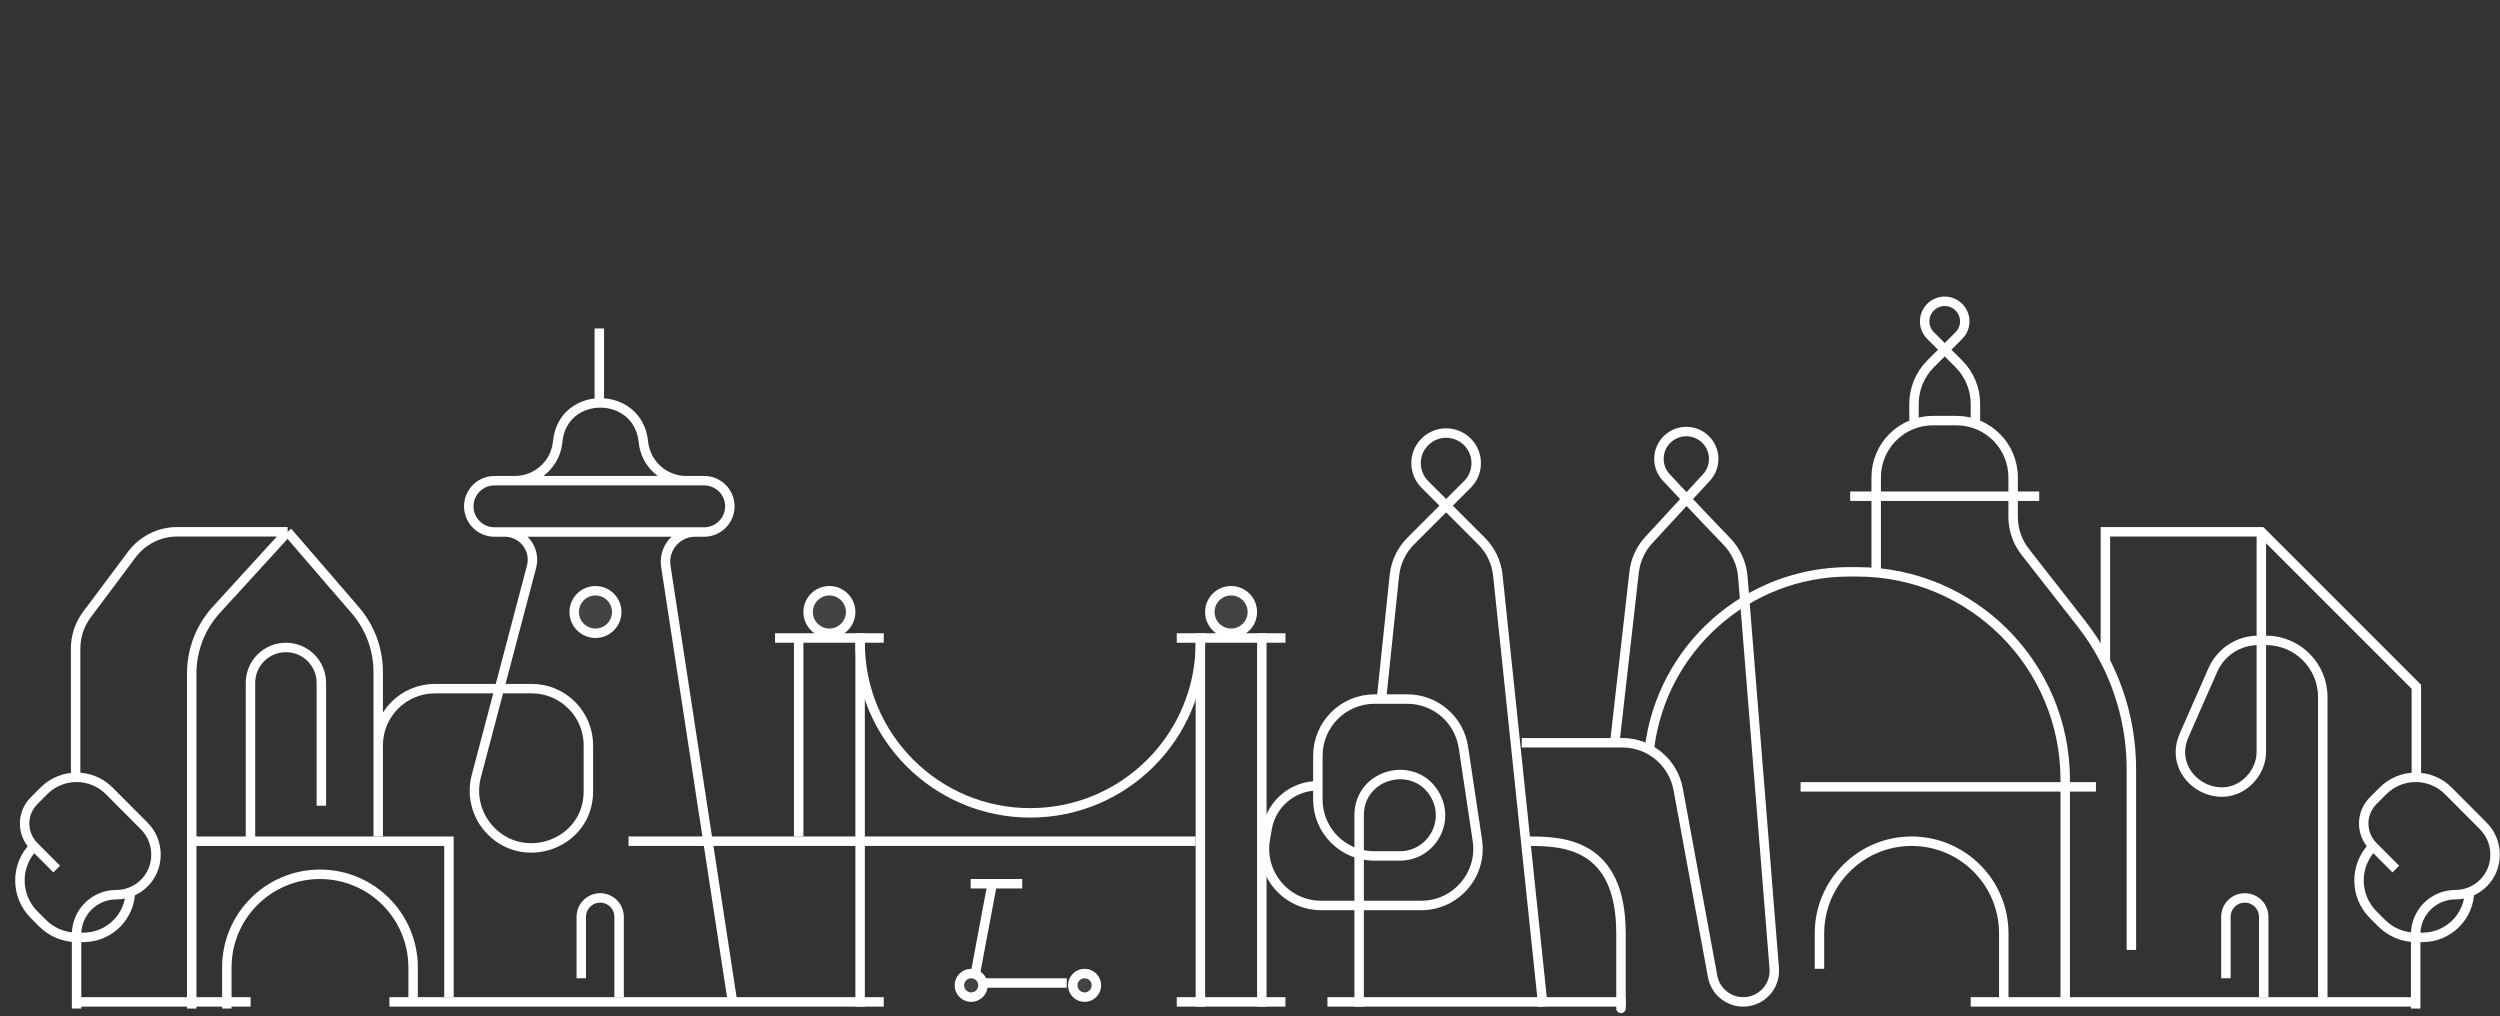 <?xml version="1.0" encoding="UTF-8"?> <svg xmlns="http://www.w3.org/2000/svg" width="529" height="215" viewBox="0 0 529 215" fill="none"><rect x="0" y="0" width="529" height="215" fill="#333333" stroke="none"/><path d="M478.5 112.418V159.003C478.5 160.943 477.839 162.825 476.625 164.339V164.339C470.384 172.121 458.146 164.697 462.166 155.567L468.238 141.774C469.916 137.962 473.689 135.5 477.855 135.5H479.5C486.127 135.5 491.5 140.873 491.5 147.5V211.905" stroke="white" stroke-width="2"></path><path d="M431.5 105H391.5" stroke="white" stroke-width="2"></path><path d="M405 89V85.471C405 82.288 406.264 79.236 408.515 76.985L414.5 71C416.157 69.343 416.157 66.657 414.5 65V65C412.843 63.343 410.157 63.343 408.5 65V65C406.843 66.657 406.843 69.343 408.5 71L414.485 76.985C416.736 79.236 418 82.288 418 85.471V89" stroke="white" stroke-width="2"></path><path d="M164 135L187 135" stroke="white" stroke-width="2"></path><path d="M249 135L272 135" stroke="white" stroke-width="2"></path><path d="M249 212L272 212" stroke="white" stroke-width="2"></path><path d="M169 135L169 177M182 135L182 213" stroke="white" stroke-width="2"></path><path d="M187 212L82.399 212" stroke="white" stroke-width="2"></path><path d="M254 135.5L254 213" stroke="white" stroke-width="2"></path><path d="M267 134L267 213" stroke="white" stroke-width="2"></path><path d="M53 177.5V144.5C53 140.358 56.358 137 60.5 137V137C64.642 137 68 140.358 68 144.5V170.5" stroke="white" stroke-width="2"></path><path d="M123 207V194C123 191.791 124.791 190 127 190V190C129.209 190 131 191.791 131 194V211" stroke="white" stroke-width="2"></path><path d="M471 207V194C471 191.791 472.791 190 475 190V190C477.209 190 479 191.791 479 194V211" stroke="white" stroke-width="2"></path><path d="M182 134L182 136C182 155.882 198.118 172 218 172V172C237.882 172 254 155.882 254 136L254 134" stroke="white" stroke-width="2"></path><path d="M87.413 212L87.413 204.706C87.413 193.823 78.59 185 67.707 185V185C56.823 185 48 193.823 48 204.706L48 213.406" stroke="white" stroke-width="2"></path><path d="M424 212L424 197.5C424 186.73 415.27 178 404.5 178V178C393.73 178 385 186.73 385 197.5L385 205" stroke="white" stroke-width="2"></path><path d="M126 134C128.485 134 130.5 131.985 130.5 129.5C130.5 127.015 128.485 125 126 125C123.515 125 121.5 127.015 121.5 129.5C121.5 131.985 123.515 134 126 134Z" fill="white" fill-opacity="0.08" stroke="white" stroke-width="2"></path><path d="M175.5 134C177.985 134 180 131.985 180 129.5C180 127.015 177.985 125 175.5 125C173.015 125 171 127.015 171 129.5C171 131.985 173.015 134 175.5 134Z" fill="white" fill-opacity="0.08" stroke="white" stroke-width="2"></path><circle cx="205.5" cy="208.5" r="2.5" fill="white" fill-opacity="0.08" stroke="white" stroke-width="2"></circle><path d="M229.5 211C230.881 211 232 209.881 232 208.5C232 207.119 230.881 206 229.5 206C228.119 206 227 207.119 227 208.5C227 209.881 228.119 211 229.5 211Z" fill="white" fill-opacity="0.08" stroke="white" stroke-width="2"></path><circle cx="260.5" cy="129.5" r="4.5" fill="white" fill-opacity="0.08" stroke="white" stroke-width="2"></circle><path d="M40.568 146.286V213.406V142.499C40.568 137.507 42.434 132.695 45.801 129.01L50.714 123.632L60.861 112.525M155 212L140.889 119.815C140.306 116.005 143.254 112.571 147.108 112.571V112.571M60.861 112.525H37.508C33.726 112.525 30.166 114.307 27.9 117.335L23.75 122.882L18.392 130.042C16.839 132.117 16 134.64 16 137.231V164.317M60.861 112.525L70.444 123.632L75.17 129.109C78.303 132.741 80.027 137.378 80.027 142.174V177V157.714C80.027 151.087 85.4 145.714 92.027 145.714H99.193H112.5C119.127 145.714 124.5 151.087 124.5 157.714V167.484C124.5 178.693 110.397 183.662 103.199 175.069V175.069C100.699 172.083 99.784 168.047 100.777 164.281L112.473 119.93C113.453 116.211 110.649 112.571 106.803 112.571V112.571M108.212 101.714H104.622C101.624 101.714 99.193 104.145 99.193 107.143V107.143C99.193 110.141 101.624 112.571 104.622 112.571H106.803M108.212 101.714H108.944C113.642 101.714 117.568 98.14 118.009 93.464V93.464C119.043 82.493 135.048 82.533 136.142 93.498V93.498C136.607 98.158 140.528 101.714 145.211 101.714H145.699M108.212 101.714H145.699M145.699 101.714H149.008C152.006 101.714 154.436 104.145 154.436 107.143V107.143C154.436 110.141 152.006 112.571 149.008 112.571H147.108M106.803 112.571H147.108M126.815 85.5V77.5V69.5" stroke="white" stroke-width="2"></path><path d="M40 178H95V211" stroke="white" stroke-width="2"></path><path d="M16.2 213.406V197.715C16.2 193.076 19.961 189.315 24.6 189.315V189.315C29.239 189.315 33 185.555 33 180.915V180.791C33 178.536 32.106 176.373 30.515 174.775L23.126 167.359C19.305 163.523 13.095 163.523 9.274 167.359L7.2 169.44C4.546 172.104 4.546 176.413 7.2 179.077V179.077M12 183.895L7.2 179.077M7.2 179.077V179.077C3.219 183.073 3.219 189.535 7.2 193.531L9 195.338V195.338C10.921 197.266 13.53 198.349 16.251 198.349H17.657C23.148 198.349 27.6 193.898 27.6 188.406V188.406" stroke="white" stroke-width="2"></path><path d="M511.153 213.406V197.715C511.153 193.076 514.914 189.315 519.553 189.315V189.315C524.192 189.315 527.953 185.555 527.953 180.915V180.791C527.953 178.536 527.059 176.373 525.468 174.775L518.079 167.359C514.258 163.523 508.048 163.523 504.227 167.359L502.153 169.44C499.499 172.104 499.499 176.413 502.153 179.077V179.077M506.953 183.895L502.153 179.077M502.153 179.077V179.077C498.172 183.073 498.172 189.535 502.153 193.531L503.953 195.338V195.338C505.874 197.266 508.483 198.349 511.204 198.349H512.61C518.101 198.349 522.553 193.898 522.553 188.406V188.406" stroke="white" stroke-width="2"></path><path d="M287.596 213V172.51C287.596 163.486 299.72 160.548 303.851 168.572V168.572C306.799 174.298 302.642 181.115 296.201 181.115H290.775C284.195 181.115 278.861 175.781 278.861 169.201V166.264M278.861 166.264V159.92C278.861 153.292 284.233 147.92 290.861 147.92H297.791C303.731 147.92 308.777 152.265 309.658 158.139L312.61 177.818C313.698 185.073 308.079 191.598 300.742 191.598H279.566C272.124 191.598 266.476 184.893 267.741 177.559L268.13 175.303C269.03 170.08 273.56 166.264 278.861 166.264V166.264Z" stroke="white" stroke-width="2"></path><path d="M292.309 148L295.057 121.73C295.343 118.993 296.561 116.438 298.507 114.493L310.5 102.5C312.985 100.015 312.985 95.985 310.5 93.5V93.5C308.014 91.015 303.985 91.015 301.5 93.5V93.5C299.014 95.985 299.014 100.015 301.5 102.5L313.493 114.493C315.438 116.439 316.656 118.993 316.942 121.729L326.5 213" stroke="white" stroke-width="2"></path><path d="M280.887 212L344.001 212" stroke="white" stroke-width="2"></path><path d="M417 212L511.454 212" stroke="white" stroke-width="2"></path><path d="M322 157.169H341.682M341.682 157.169H343.297C349.087 157.169 354.051 161.302 355.099 166.996L362.391 206.608C362.966 209.732 365.689 212 368.866 212V212C372.71 212 375.737 208.721 375.429 204.889L368.782 122.044C368.555 119.208 367.326 116.55 365.345 114.507C361.125 110.153 356.006 104.699 352.579 101.025C350.44 98.733 350.53 95.159 352.771 92.966V92.966C355.022 90.762 358.624 90.763 360.876 92.967V92.967C363.115 95.159 363.208 98.736 361.084 101.04L348.883 114.273C347.155 116.147 346.069 118.522 345.782 121.054L341.682 157.169Z" stroke="white" stroke-width="2"></path><path d="M323.5 178C330.5 178 343 178.3 343 197.5C343 216.7 343 214.333 343 211.499" stroke="white" stroke-width="2"></path><path d="M133 177.998L253 177.998M207.876 207.998L216.802 207.998L225.727 207.998M206.388 205.998L208.124 196.748L209.86 187.498M205.397 186.998L210.851 186.998L216.306 186.998" stroke="white" stroke-width="2"></path><path d="M437 212.5L437 165C437 140.699 417.301 121 393 121V121L391.269 121C369.719 121 351.568 137.103 349 158.5V158.5" stroke="white" stroke-width="2"></path><path d="M381 166.5L443.5 166.5" stroke="white" stroke-width="2"></path><path d="M397 122L397 101C397 94.373 402.373 89 409 89H413.976C420.603 89 425.976 94.373 425.976 101L425.976 109.365C425.976 112.044 426.872 114.647 428.523 116.757L440.387 131.928C447.264 140.722 451 151.565 451 162.729L451 201" stroke="white" stroke-width="2"></path><path d="M445.5 139.774V112.529H478.5L511.3 145.329V164.31" stroke="white" stroke-width="2"></path><path d="M53.031 212L16.005 212" stroke="white" stroke-width="2"></path></svg> 